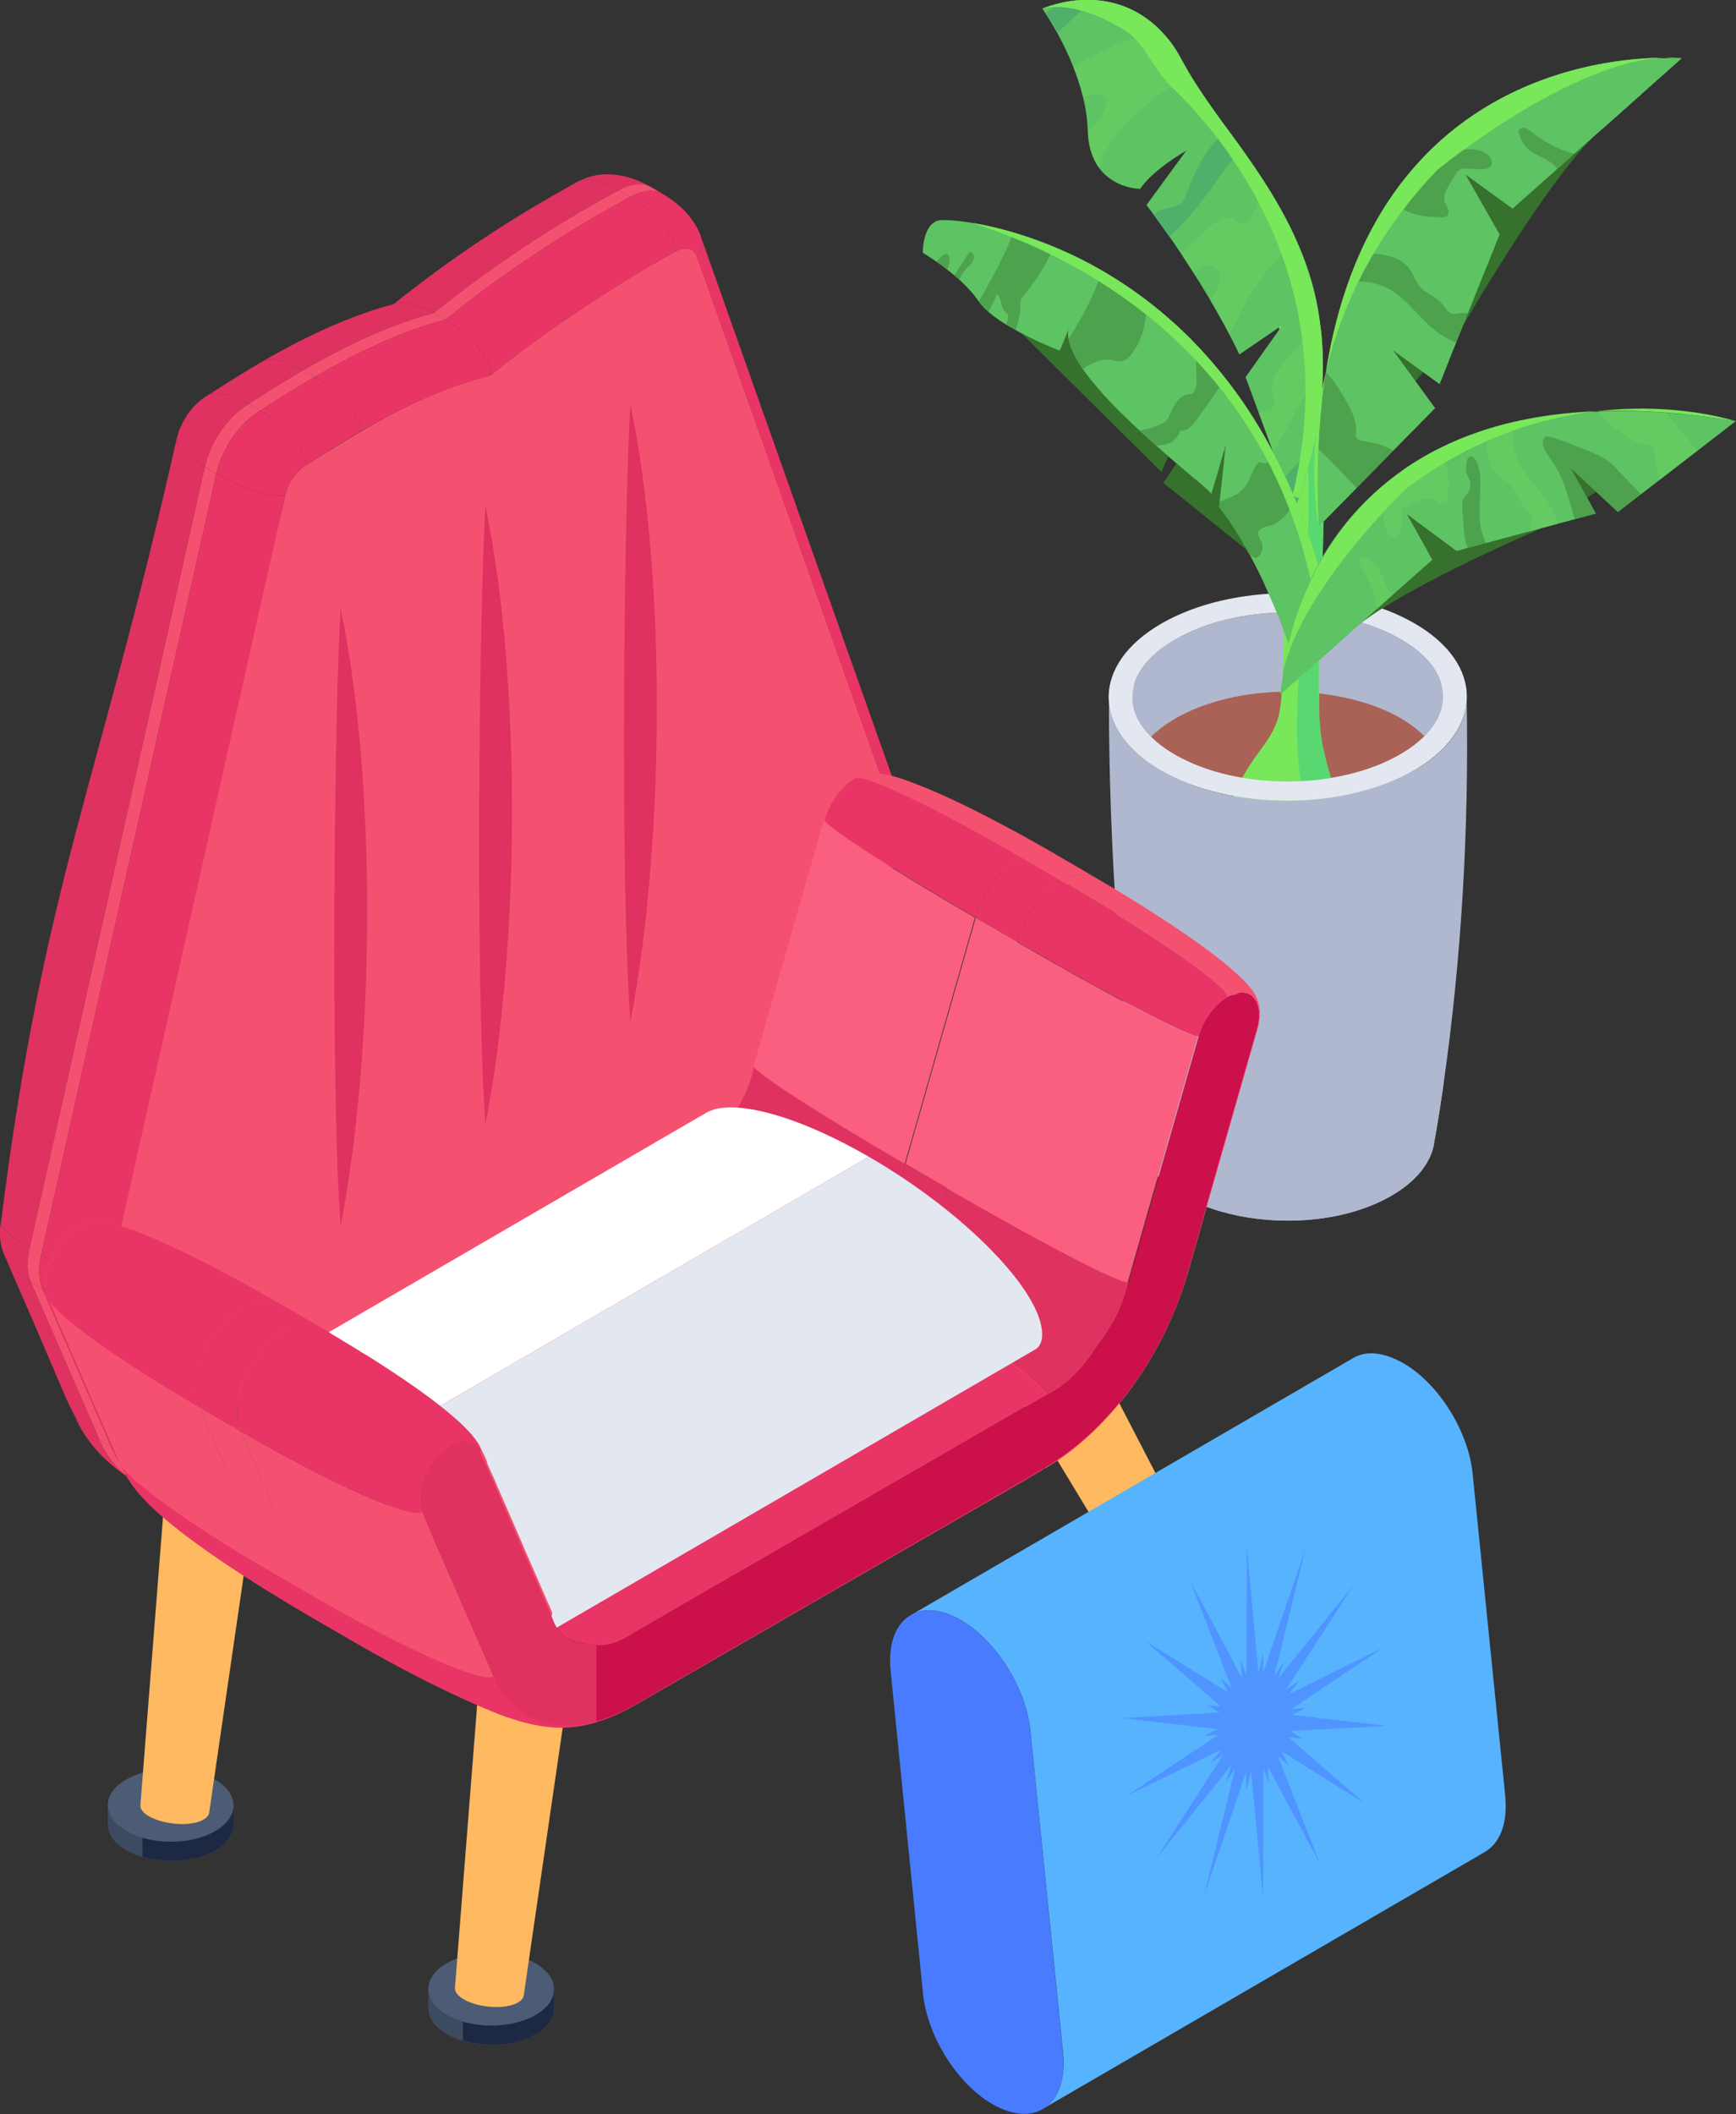 <?xml version="1.0" encoding="UTF-8"?>
<svg xmlns="http://www.w3.org/2000/svg" fill="none" viewBox="9.43 4.96 41.15 50.09">
  <rect x="9.43" y="4.96" width="41.15" height="50.09" fill="#333333" stroke="none"/>
  <path d="M22.561 52.093L22.56 52.55C22.559 52.77 22.415 52.99 22.125 53.159C21.548 53.494 20.604 53.494 20.023 53.159C19.728 52.988 19.58 52.765 19.581 52.542L19.582 52.084C19.582 52.307 19.729 52.53 20.024 52.701C20.605 53.036 21.549 53.036 22.126 52.701C22.416 52.532 22.561 52.312 22.561 52.093Z" fill="#3C4B60"></path>
  <path d="M22.126 52.7C21.662 52.97 20.963 53.016 20.404 52.851V53.31C20.963 53.474 21.661 53.428 22.125 53.158C22.415 52.99 22.559 52.77 22.56 52.55L22.561 52.092C22.561 52.312 22.416 52.532 22.126 52.7Z" fill="#1D2943"></path>
  <path d="M22.124 51.48C22.705 51.816 22.708 52.362 22.126 52.7C21.549 53.036 20.605 53.036 20.024 52.7C19.439 52.362 19.436 51.816 20.013 51.48C20.595 51.142 21.538 51.142 22.124 51.48Z" fill="#4C5C75"></path>
  <path d="M14.965 47.737L14.964 48.195C14.963 48.415 14.818 48.635 14.529 48.803C13.615 49.334 11.983 48.965 11.985 48.186L11.986 47.728C11.986 47.951 12.133 48.175 12.428 48.345C13.009 48.681 13.953 48.681 14.53 48.345C14.82 48.177 14.964 47.957 14.965 47.737Z" fill="#3C4B60"></path>
  <path d="M14.53 48.345C14.065 48.615 13.367 48.661 12.808 48.496V48.954C13.367 49.119 14.064 49.072 14.529 48.803C14.819 48.634 14.963 48.414 14.964 48.194L14.965 47.736C14.964 47.956 14.82 48.176 14.53 48.345Z" fill="#1D2943"></path>
  <path d="M14.528 47.125C15.109 47.46 15.112 48.007 14.53 48.345C13.953 48.68 13.009 48.68 12.428 48.345C11.842 48.007 11.839 47.46 12.417 47.125C12.999 46.787 13.942 46.786 14.528 47.125Z" fill="#4C5C75"></path>
  <path d="M36.272 21.473C36.269 21.805 36.424 22.128 36.715 22.415C36.866 22.567 37.056 22.709 37.277 22.839C38.766 23.696 41.159 23.678 42.616 22.836C43.995 22.032 43.964 20.879 42.635 20.108C41.17 19.254 38.751 19.265 37.293 20.108C36.636 20.487 36.272 20.971 36.272 21.473Z" fill="#B0B8CF"></path>
  <path d="M36.945 23.211C38.599 24.17 41.282 24.17 42.945 23.211C44.609 22.248 44.619 20.692 42.965 19.733C41.315 18.774 38.626 18.774 36.962 19.733C35.299 20.692 35.292 22.248 36.945 23.211ZM36.271 21.474C36.271 20.971 36.637 20.488 37.294 20.109C38.756 19.26 41.173 19.256 42.637 20.109C43.995 20.897 43.956 22.067 42.617 22.835C41.151 23.685 38.756 23.694 37.277 22.839C37.056 22.711 36.865 22.567 36.714 22.416C36.422 22.128 36.268 21.806 36.271 21.474Z" fill="#E3E7F0"></path>
  <path d="M36.714 22.416C36.866 22.568 37.056 22.71 37.277 22.84C39.108 23.894 42.036 23.562 43.194 22.403C42.435 21.644 41.07 21.348 39.97 21.348C38.956 21.348 38.004 21.572 37.293 21.983C37.062 22.116 36.869 22.261 36.714 22.416Z" fill="#AA6256"></path>
  <path d="M38.329 25.065C38.359 25.124 38.401 25.156 38.441 25.187C38.738 25.418 39.242 25.404 39.577 25.426C40.013 25.456 40.35 25.45 40.608 25.415C41.914 25.24 41.21 24.354 41.122 23.941C41.015 23.444 40.84 23.003 40.76 22.497C40.737 22.354 40.722 22.209 40.712 22.063C40.681 21.584 40.711 19.703 40.736 19.216C40.923 15.557 40.735 13.941 40.549 11.801H40.297L40.29 12.386H40.202L40.21 11.801H39.745C39.756 16.473 40.013 21.116 39.715 22.008C39.585 22.396 39.366 22.641 39.171 22.916C38.953 23.224 38.76 23.586 38.627 23.902C38.503 24.189 38.231 24.878 38.329 25.065Z" fill="#78E75A"></path>
  <g opacity="0.5">
    <path d="M38.627 23.902C39.093 23.982 41.384 25.317 40.437 23.909C39.935 23.162 40.289 20.038 40.383 18.96C40.461 18.058 40.456 16.346 40.435 15.702C40.404 14.7 40.18 13.615 40.165 13.494C40.35 13.499 40.526 13.381 40.672 13.211C41.03 17.209 40.574 19.943 40.712 22.063C40.722 22.21 40.737 22.354 40.76 22.497C40.84 23.004 41.015 23.445 41.122 23.941C41.177 24.199 41.471 24.64 41.369 24.979C41.367 24.983 41.366 24.986 41.365 24.99C41.358 25.01 41.351 25.029 41.341 25.047C41.339 25.051 41.337 25.055 41.335 25.059C41.319 25.089 41.3 25.117 41.275 25.144C41.223 25.158 41.088 25.531 39.577 25.427C39.242 25.404 38.738 25.418 38.441 25.188C38.401 25.157 38.359 25.124 38.329 25.065C38.231 24.878 38.503 24.189 38.627 23.902Z" fill="#39C988"></path>
  </g>
  <path d="M34.137 5.162C34.167 5.214 34.558 5.758 34.865 6.529C35.054 7.008 35.196 7.511 35.212 8.03C35.212 8.054 35.214 8.078 35.217 8.102C35.234 8.467 35.337 8.733 35.474 8.928C35.843 9.439 36.459 9.435 36.459 9.435C36.742 8.989 37.547 8.531 37.547 8.531L36.606 9.818C36.709 9.948 37.068 10.449 37.151 10.567C37.323 10.81 37.567 11.183 37.725 11.431C37.871 11.658 37.999 11.873 38.115 12.066C38.306 12.39 38.457 12.665 38.567 12.877C38.73 13.184 38.806 13.359 38.806 13.359L39.827 12.664L38.955 13.896L39.263 14.73C39.283 14.782 39.797 16.186 39.765 16.097C39.791 16.149 40.094 16.758 40.068 16.705L40.167 16.903C40.31 16.495 40.467 15.998 40.558 15.575C40.56 15.571 40.559 15.565 40.561 15.561C40.681 15.002 40.704 14.83 40.76 14.314C40.758 14.307 40.761 14.303 40.759 14.297C40.802 13.902 40.796 13.096 40.73 12.704C40.554 10.948 39.611 9.497 38.593 8.108C38.589 8.106 38.588 8.103 38.587 8.1C37.406 6.551 37.442 6.201 37.008 5.755C37.008 5.755 37.007 5.752 37.004 5.753C36.98 5.721 36.943 5.684 36.904 5.649C36.904 5.646 36.903 5.643 36.903 5.643C36.885 5.627 36.866 5.61 36.852 5.593C36.773 5.547 35.955 4.67 34.468 5.052C34.358 5.081 34.251 5.115 34.137 5.162Z" fill="#5EC363"></path>
  <g opacity="0.4">
    <path d="M37.43 10.976C37.535 11.133 37.633 11.284 37.725 11.429C38.01 11.102 38.419 11.232 38.328 11.65C38.293 11.804 38.213 11.939 38.115 12.066C38.305 12.389 38.456 12.665 38.567 12.877C38.69 12.691 38.778 12.482 38.878 12.282C39.124 11.794 39.456 11.352 39.815 11.001C39.925 10.892 40.045 10.785 40.17 10.69C40.171 10.689 40.17 10.689 40.169 10.688C40.033 10.363 39.786 9.875 39.415 9.292C38.962 10.59 38.921 10.249 38.625 10.138C38.446 10.072 38.26 10.205 38.115 10.329C37.879 10.533 37.638 10.742 37.43 10.976Z" fill="#72D561"></path>
  </g>
  <g opacity="0.4">
    <path d="M35.659 7.314C35.648 7.626 35.453 7.887 35.215 8.101C35.236 8.468 35.338 8.734 35.476 8.927C35.644 8.467 35.767 8.234 36.306 7.713C37.026 7.018 37.311 6.953 37.718 6.861C37.489 6.494 37.413 6.272 37.171 5.953C36.325 5.685 35.833 6.032 35.062 6.426C34.997 6.46 34.93 6.494 34.866 6.531C34.956 6.756 35.038 6.998 35.1 7.249C35.268 7.219 35.438 7.173 35.597 7.228C35.65 7.246 35.662 7.269 35.659 7.314Z" fill="#72D561"></path>
  </g>
  <g opacity="0.4">
    <path d="M39.262 14.73L39.608 15.669C39.894 15.223 40.108 14.651 40.788 13.683C40.791 13.312 40.764 12.921 40.714 12.581C40.14 13.261 39.789 13.588 39.658 13.853C39.584 14.002 39.55 14.178 39.602 14.336C39.622 14.396 39.653 14.454 39.648 14.516C39.638 14.606 39.552 14.67 39.465 14.695C39.399 14.715 39.33 14.719 39.262 14.73Z" fill="#72D561"></path>
  </g>
  <path d="M36.784 10.055C36.912 10.23 37.034 10.4 37.15 10.566C38.019 9.771 38.327 9.045 38.814 8.566C38.834 8.546 38.855 8.524 38.874 8.499C38.834 8.441 38.634 8.167 38.591 8.109C38.514 8.123 38.439 8.153 38.38 8.19C38.051 8.398 37.705 9.136 37.571 9.503C37.533 9.606 37.495 9.715 37.411 9.785C37.232 9.934 36.98 9.832 36.784 10.055Z" fill="#50B069"></path>
  <path d="M34.21 5.272C34.275 5.371 34.377 5.533 34.491 5.741C35.113 5.149 35.173 5.14 35.314 4.96C35.069 4.95 34.809 4.977 34.595 5.024L34.594 5.024C34.461 5.097 34.333 5.181 34.21 5.272Z" fill="#50B069"></path>
  <path d="M39.865 16.296C39.891 16.348 40.193 16.954 40.166 16.902C40.324 16.458 40.454 16.03 40.558 15.576C40.339 15.777 40.02 16.123 39.865 16.296Z" fill="#50B069"></path>
  <path d="M34.137 5.161C34.4 5.107 35.059 5.027 36.127 5.701C36.537 5.959 36.778 6.61 37.205 7.022C38.352 8.132 39.271 9.49 39.815 11.001C40.495 12.888 40.522 14.826 40.069 16.707L40.215 16.763C40.921 14.698 41.053 12.706 40.17 10.69C40.17 10.69 40.17 10.689 40.169 10.689C39.994 10.272 39.673 9.662 39.192 8.955C39.192 8.954 39.192 8.954 39.192 8.954C38.987 8.652 38.819 8.42 38.586 8.102C37.297 6.35 37.562 6.47 37.171 5.953C36.534 5.123 35.666 4.833 34.697 5.004C34.382 5.076 34.085 5.178 34.137 5.161Z" fill="#78E75A"></path>
  <path d="M47.57 7.874C47.312 8.057 47.025 8.374 46.82 8.617C45.624 10.043 44.138 12.635 44.103 12.688L43.818 13.02C43.772 13.073 43.121 13.83 43.167 13.777L42.981 13.993L42.505 14.546C42.452 14.505 42.139 14.261 42.192 14.303L41.785 13.985C41.804 13.931 42.473 12.045 42.454 12.1C42.474 12.045 42.795 11.201 42.775 11.255C42.795 11.201 43.42 9.557 43.4 9.611C43.452 9.576 44.22 9.06 44.168 9.095C44.22 9.06 44.81 8.663 44.758 8.698L45.172 8.42C45.224 8.409 46.006 8.23 45.954 8.242C46.147 8.198 47.656 7.854 47.57 7.874Z" fill="#36712D"></path>
  <path d="M48.675 6.331C47.509 6.37 44.943 6.713 43.027 8.839C40.992 11.092 40.547 14.397 40.687 17.44L41.587 16.524C41.638 16.472 42.984 15.1 42.901 15.185L43.445 14.63L42.437 13.247L43.553 14.058L43.768 13.522C43.79 13.468 44.698 11.207 44.676 11.261L44.862 10.797L44.976 10.514C44.946 10.46 44.115 9.003 44.167 9.093C44.368 9.239 45.346 9.949 45.283 9.904C45.386 9.813 46.834 8.528 46.75 8.602C46.805 8.553 48.433 7.107 48.331 7.198L49.297 6.339C49.297 6.339 49.212 6.331 49.058 6.328C48.931 6.344 48.803 6.344 48.675 6.331Z" fill="#5EC363"></path>
  <g opacity="0.4">
    <path d="M40.857 13.788C41.043 13.954 41.176 14.179 41.303 14.397C41.448 14.646 41.597 14.915 41.571 15.201C41.561 15.304 41.562 15.352 41.663 15.386C41.887 15.459 42.044 15.408 42.456 15.638L41.587 16.524C41.285 16.214 40.996 15.891 40.681 15.596C40.709 14.95 40.769 14.348 40.857 13.788Z" fill="#36712D"></path>
  </g>
  <g opacity="0.4">
    <path d="M41.666 10.962C41.762 10.98 42.505 10.89 42.833 11.322C42.946 11.472 42.995 11.669 43.131 11.799C43.281 11.94 43.466 11.956 43.689 12.257C43.721 12.299 43.752 12.346 43.799 12.372C43.921 12.441 44.045 12.342 44.224 12.386L43.947 13.076C42.872 12.66 42.792 11.495 41.393 11.645C41.477 11.407 41.568 11.179 41.666 10.962Z" fill="#36712D"></path>
  </g>
  <g opacity="0.4">
    <path d="M45.561 7.986C45.652 8 45.694 8.071 45.954 8.242C46.2 8.404 46.466 8.534 46.75 8.602L46.345 8.961C46.064 8.609 45.757 8.717 45.526 8.339C45.482 8.269 45.422 8.124 45.429 8.066C45.437 8.009 45.504 7.977 45.561 7.986Z" fill="#36712D"></path>
  </g>
  <g opacity="0.4">
    <path d="M44.653 8.96C44.595 8.976 44.534 8.973 44.474 8.969C43.977 8.938 44.045 8.898 43.785 9.335C43.566 9.704 43.701 9.767 43.753 9.911C43.773 9.969 43.772 10.044 43.723 10.081C43.689 10.106 43.645 10.107 43.603 10.107C42.669 10.104 42.675 9.837 42.387 9.656C42.59 9.358 42.804 9.086 43.026 8.839C43.315 8.726 43.93 8.501 44.241 8.494C44.754 8.481 44.954 8.878 44.653 8.96Z" fill="#36712D"></path>
  </g>
  <path d="M42.61 12.963C42.966 13.203 43.378 13.341 43.768 13.521L43.553 14.057L42.437 13.247L43.445 14.63L42.901 15.184C42.815 15.073 42.733 14.96 42.644 14.852C42.192 14.302 42.097 14.305 41.911 13.583C41.772 13.05 41.703 12.809 41.683 12.575C41.677 12.514 41.685 12.476 41.743 12.451C41.98 12.351 42.183 12.676 42.61 12.963Z" fill="#5EC363"></path>
  <path d="M44.35 10.63C44.506 10.662 44.665 10.695 44.808 10.766C44.827 10.775 44.845 10.786 44.862 10.796L44.676 11.261C44.315 11.044 44.101 11.012 43.739 10.98C43.243 10.937 42.8 10.936 42.528 10.729C42.401 10.633 42.409 10.499 42.618 10.497C42.921 10.494 42.928 10.552 43.058 10.621C43.176 10.683 43.326 10.684 43.44 10.616C43.481 10.591 43.516 10.559 43.559 10.538C43.682 10.478 43.785 10.516 44.35 10.63Z" fill="#5EC363"></path>
  <path d="M48.317 7.197L48.331 7.197L47.422 8.005C46.742 7.692 46.389 7.739 46.278 7.655C46.233 7.62 46.211 7.552 46.244 7.508C46.27 7.474 46.316 7.467 46.357 7.463C46.927 7.411 47.121 7.624 47.274 7.516C47.363 7.451 47.327 7.378 47.587 7.302C47.824 7.232 48.071 7.197 48.317 7.197Z" fill="#5EC363"></path>
  <path d="M49.297 6.339C47.033 6.085 43.507 8.98 43.503 8.984C39.745 12.891 40.687 17.441 40.687 17.441C40.135 5.512 49.297 6.339 49.297 6.339Z" fill="#78E75A"></path>
  <path d="M36.962 16.145L37.563 14.778L37.936 15.033L37.004 16.4L38.995 17.999L39.435 17.666L39.151 16.69L37.519 14.025L35.173 12.074C35.173 12.074 33.007 11.465 33.641 12.855" fill="#36712D"></path>
  <path d="M31.303 10.947C31.356 10.986 32.219 11.49 32.634 12.107C32.963 12.585 34.013 13.055 34.551 13.271C34.573 13.217 34.778 12.719 34.756 12.773C34.666 13.24 35.254 13.938 35.573 14.292C36.631 15.462 38.159 16.583 38.14 16.669C38.139 16.672 38.139 16.674 38.139 16.675C38.154 16.648 38.472 15.537 38.488 15.485C38.482 15.538 38.33 16.941 38.339 16.852L38.326 16.973C38.56 17.272 38.761 17.587 38.949 17.916C39.71 19.252 40.127 20.686 40.147 20.739C40.17 20.686 40.921 18.963 40.874 19.071C40.347 16.921 39.408 14.866 37.9 13.248C37.224 12.52 36.438 11.883 35.553 11.372C35.475 11.327 35.398 11.284 35.32 11.242C34.344 10.715 33.346 10.384 32.472 10.241C32.033 10.168 31.745 10.165 31.675 10.183C31.297 10.278 31.303 10.947 31.303 10.947Z" fill="#5EC363"></path>
  <g opacity="0.4">
    <path d="M32.634 12.106C32.691 12.188 32.769 12.271 32.862 12.351C32.936 12.212 33.004 12.069 33.065 11.925C33.17 12.003 33.153 12.254 33.25 12.347C33.282 12.378 33.33 12.396 33.328 12.465C33.327 12.508 33.306 12.562 33.28 12.65C33.352 12.694 33.426 12.738 33.5 12.779C33.663 12.351 33.603 12.174 33.621 12.094C33.659 11.927 34.036 11.67 34.409 10.806C34.07 10.666 33.749 10.555 33.454 10.468C33.204 11.104 32.951 11.526 32.634 12.106Z" fill="#36712D"></path>
  </g>
  <g opacity="0.4">
    <path d="M34.585 13.188C34.565 13.211 34.544 13.236 34.524 13.261C34.542 13.267 34.551 13.271 34.551 13.271L34.585 13.188Z" fill="#36712D"></path>
  </g>
  <g opacity="0.4">
    <path d="M34.755 12.978C34.787 13.19 34.911 13.435 35.094 13.698C35.297 13.573 35.512 13.452 35.743 13.484C35.943 13.51 36.049 13.594 36.239 13.365C36.533 13.012 36.597 12.54 36.623 12.085C36.264 11.811 35.905 11.575 35.553 11.372C35.401 11.895 34.963 12.715 34.755 12.978Z" fill="#36712D"></path>
  </g>
  <g opacity="0.4">
    <path d="M36.45 15.167C36.584 15.292 36.718 15.412 36.849 15.527C36.929 15.506 37.014 15.503 37.093 15.479C37.243 15.432 37.367 15.309 37.413 15.159C37.582 15.186 37.703 15.034 37.793 14.907C38.33 14.154 38.385 14.13 38.395 13.822C38.233 13.619 38.068 13.428 37.9 13.248C37.664 13.464 37.874 13.947 37.752 14.216C37.718 14.29 37.689 14.29 37.618 14.297C37.347 14.323 37.231 14.63 37.148 14.808C37.094 14.923 37.063 14.951 36.964 15C36.864 15.048 36.761 15.087 36.654 15.116C36.587 15.134 36.518 15.149 36.45 15.167Z" fill="#36712D"></path>
  </g>
  <g opacity="0.4">
    <path d="M38.339 16.852L38.326 16.973C38.532 17.236 38.721 17.526 38.895 17.823C38.96 17.845 38.944 17.915 38.952 17.967C38.967 18.06 39.061 18.119 39.144 18.163C39.161 18.172 39.178 18.181 39.196 18.18C39.278 18.178 39.41 17.982 39.336 17.805C39.304 17.728 39.238 17.654 39.256 17.573C39.282 17.464 39.424 17.446 39.532 17.417C39.811 17.342 39.988 17.073 40.149 16.832C39.976 16.411 39.79 16.016 39.593 15.646C39.581 15.791 39.513 15.955 39.387 15.936C39.312 15.925 39.282 15.878 39.223 15.96C39.083 16.163 39.036 16.43 38.852 16.594C38.709 16.722 38.509 16.762 38.339 16.852Z" fill="#36712D"></path>
  </g>
  <path d="M34.761 10.962C34.608 11.348 34.444 11.729 34.27 12.105C34.256 12.136 34.241 12.169 34.243 12.204C34.245 12.238 34.27 12.274 34.304 12.274C34.407 12.277 34.447 11.965 34.977 11.536C35.073 11.457 35.294 11.357 35.32 11.242C35.13 11.14 34.944 11.046 34.761 10.962Z" fill="#5EC363"></path>
  <g opacity="0.4">
    <path d="M32.051 11.483C32.093 11.518 32.136 11.555 32.177 11.592C32.268 11.332 32.4 11.287 32.479 11.169C32.567 11.037 32.493 10.923 32.408 10.93C32.396 10.949 32.064 11.464 32.051 11.483Z" fill="#36712D"></path>
  </g>
  <g opacity="0.4">
    <path d="M31.625 11.159C31.703 11.213 31.79 11.276 31.881 11.346C32.004 11.099 31.916 10.863 31.748 11.034C31.708 11.075 31.666 11.117 31.625 11.159Z" fill="#36712D"></path>
  </g>
  <path d="M35.573 14.292C35.72 14.454 35.878 14.618 36.042 14.779C36.176 14.55 36.085 14.493 36.324 14.364C37.065 13.97 37.369 13.598 37.668 13.007C37.507 12.843 37.344 12.689 37.179 12.544C37.156 12.732 37.169 12.775 37.021 13.145C36.95 13.325 36.911 13.402 36.713 13.557C36.358 13.833 35.935 14.03 35.573 14.292Z" fill="#5EC363"></path>
  <path d="M37.131 15.774C37.377 15.987 37.6 16.174 37.773 16.322C37.803 16.279 37.842 16.213 37.845 16.16C37.852 16.043 37.714 15.939 37.755 15.828C37.785 15.748 37.888 15.728 37.973 15.724C38.345 15.71 38.143 15.754 38.377 15.867C38.434 15.671 38.48 15.509 38.488 15.484L38.443 15.898C38.547 15.947 38.582 15.985 38.649 15.994C38.764 16.01 38.873 15.88 38.836 15.769C38.822 15.728 38.793 15.694 38.771 15.656C38.707 15.548 38.702 15.408 38.757 15.296C38.857 15.342 38.979 15.324 39.075 15.27C39.155 15.226 39.22 15.16 39.277 15.088C39.109 14.807 38.934 14.543 38.754 14.293C38.642 14.391 38.444 14.619 38.47 14.796C38.48 14.868 38.52 14.948 38.478 15.007C38.404 15.11 38.231 14.994 38.116 15.158C38.099 15.181 38.087 15.208 38.069 15.23C38.01 15.304 37.904 15.313 37.811 15.331C37.539 15.383 37.313 15.559 37.131 15.774Z" fill="#5EC363"></path>
  <path d="M39.958 18.834C40.08 18.774 40.198 18.706 40.311 18.63C40.527 18.485 40.543 18.422 40.638 18.209C40.556 17.935 40.467 17.67 40.374 17.414C40.257 17.444 40.114 17.521 40.093 17.645C40.068 17.798 40.234 17.939 40.196 18.089C40.171 18.184 40.075 18.239 40.004 18.308C39.8 18.503 39.886 18.619 39.427 18.854C39.552 19.128 39.663 19.391 39.757 19.63C39.786 19.577 39.801 19.517 39.794 19.457C39.769 19.241 39.479 19.07 39.958 18.834Z" fill="#5EC363"></path>
  <path d="M32.472 10.241C33.128 10.479 39.544 12.268 40.66 19.563L40.874 19.072C39.185 12.187 34.394 10.557 32.472 10.241Z" fill="#78E75A"></path>
  <path d="M35.715 21.602C35.722 25.082 35.964 28.694 36.486 32.066H36.489C36.778 33.785 40.359 34.474 42.41 33.293C43.003 32.949 43.341 32.515 43.422 32.066C43.422 32.007 43.486 31.784 43.654 30.596C44.073 27.667 44.251 24.579 44.197 21.581C44.012 23.714 39.535 24.718 36.947 23.211C36.176 22.762 35.769 22.19 35.715 21.602Z" fill="#B0B8CF"></path>
  <path d="M36.284 30.65C36.347 31.126 36.414 31.599 36.486 32.066H36.489C36.777 33.785 40.359 34.474 42.41 33.292C43.003 32.949 43.341 32.515 43.422 32.066C43.422 32.006 43.485 31.784 43.654 30.596C42.192 32.306 37.925 32.419 36.284 30.65Z" fill="#B0B8CF"></path>
  <path d="M36.319 21.177C36.29 21.275 36.272 21.374 36.272 21.474C36.268 21.806 36.423 22.128 36.714 22.416C36.865 22.567 37.056 22.712 37.278 22.839C38.757 23.694 41.152 23.686 42.617 22.836C43.25 22.473 43.793 21.886 43.596 21.177H44.167C44.313 21.9 43.907 22.655 42.946 23.211C41.282 24.171 38.599 24.171 36.946 23.211C35.99 22.655 35.593 21.9 35.746 21.177H36.319Z" fill="#E3E7F0"></path>
  <path d="M41.333 20.04C42.2 19.081 45.923 17.501 45.983 17.471L46.309 17.252C46.362 17.217 47.104 16.719 47.051 16.754C47.104 16.719 47.859 16.212 47.806 16.247C47.775 16.195 47.591 15.892 47.623 15.944L47.384 15.548C47.332 15.56 45.584 15.953 45.636 15.941C45.495 15.976 43.181 16.552 43.322 16.517C43.277 16.569 42.304 17.7 42.366 17.628L42.075 17.966C42.055 18.021 41.813 18.697 41.833 18.642C41.806 18.718 41.301 20.129 41.333 20.04Z" fill="#36712D"></path>
  <path d="M39.843 20.858C40.481 16.71 43.935 13.833 50.573 14.94L49.663 15.642C49.611 15.682 48.245 16.735 48.331 16.668L47.781 17.093L46.658 16.049L47.26 17.128C47.198 17.144 45.648 17.56 45.701 17.546C45.648 17.56 43.904 18.029 43.957 18.015C43.904 17.976 42.704 17.087 42.78 17.144C42.825 17.224 43.42 18.291 43.382 18.223C43.299 18.296 42.009 19.44 42.068 19.388C42.015 19.435 40.567 20.719 40.651 20.644L39.784 21.412C39.784 21.412 39.786 21.335 39.8 21.198C39.828 21.087 39.842 20.973 39.843 20.858Z" fill="#5EC363"></path>
  <g opacity="0.4">
    <path d="M47.308 14.701C47.436 14.885 47.621 15.027 47.802 15.163C48.008 15.318 48.231 15.48 48.489 15.486C48.582 15.489 48.624 15.495 48.643 15.588C48.684 15.796 48.622 15.929 48.782 16.32L49.663 15.642C49.42 15.34 49.163 15.049 48.935 14.738C48.357 14.693 47.815 14.682 47.308 14.701Z" fill="#72D561"></path>
  </g>
  <g opacity="0.4">
    <path d="M44.708 15.119C44.693 15.265 44.661 15.507 44.687 15.719C44.759 16.278 45.121 16.276 45.296 16.512C45.405 16.66 45.4 16.826 45.644 17.056C45.678 17.09 45.716 17.122 45.734 17.166C45.782 17.282 45.681 17.382 45.702 17.546L46.345 17.374C46.088 16.37 45.062 16.18 45.345 14.949C45.124 14.999 44.911 15.056 44.708 15.119Z" fill="#72D561"></path>
  </g>
  <g opacity="0.4">
    <path d="M41.647 18.266C41.651 18.394 41.997 18.774 42.068 19.388L42.43 19.067C42.357 18.992 42.297 18.904 42.259 18.805C42.203 18.664 42.162 18.305 41.778 18.167C41.763 18.162 41.748 18.157 41.733 18.157C41.681 18.158 41.645 18.214 41.647 18.266Z" fill="#72D561"></path>
  </g>
  <g opacity="0.4">
    <path d="M42.61 17.563C42.636 17.499 42.633 17.453 42.651 17.168C42.659 17.04 42.679 16.989 42.848 16.914C43.061 16.82 43.254 16.708 43.411 16.777C43.461 16.799 43.502 16.839 43.552 16.864C43.601 16.888 43.667 16.895 43.706 16.855C43.731 16.828 43.737 16.788 43.742 16.751C43.838 15.925 43.619 15.937 43.47 15.622C43.184 15.77 42.919 15.931 42.676 16.104C42.544 16.348 42.279 16.871 42.24 17.147C42.173 17.601 42.505 17.821 42.61 17.563Z" fill="#72D561"></path>
  </g>
  <g opacity="0.4">
    <path d="M46.388 16.172C46.563 16.515 46.642 16.896 46.761 17.262L47.26 17.128L46.659 16.049L47.781 17.093L48.332 16.668C47.407 15.757 47.77 15.912 46.631 15.467C46.471 15.404 46.31 15.341 46.142 15.306C46.088 15.295 46.053 15.298 46.025 15.347C45.911 15.547 46.178 15.762 46.388 16.172Z" fill="#36712D"></path>
  </g>
  <g opacity="0.4">
    <path d="M44.128 17.471C44.141 17.627 44.155 17.8 44.221 17.944L44.654 17.828C44.449 17.373 44.499 17.149 44.517 16.549C44.525 16.313 44.529 16.064 44.41 15.861C44.338 15.738 44.218 15.731 44.194 15.917C44.159 16.186 44.209 16.198 44.258 16.321C44.3 16.433 44.285 16.566 44.212 16.66C44.185 16.694 44.153 16.722 44.13 16.757C44.063 16.861 44.086 16.957 44.128 17.471Z" fill="#36712D"></path>
  </g>
  <path d="M40.651 20.644L41.466 19.922C41.26 19.284 41.339 18.976 41.276 18.868C41.251 18.825 41.192 18.797 41.149 18.822C41.117 18.841 41.105 18.881 41.097 18.918C41.057 19.107 41.05 19.304 41.077 19.496C41.128 19.864 40.969 19.654 40.823 19.994C40.736 20.198 40.664 20.575 40.651 20.644Z" fill="#5EC363"></path>
  <path d="M39.784 21.412C39.8 19.372 42.75 16.545 42.754 16.542C46.628 13.617 50.574 14.94 50.574 14.94C40.025 13.177 39.784 21.412 39.784 21.412Z" fill="#78E75A"></path>
  <path d="M22.863 45.245L21.844 52.243C21.829 52.333 21.737 52.414 21.571 52.464C21.241 52.563 20.737 52.508 20.435 52.338C20.281 52.252 20.208 52.151 20.214 52.059L20.768 45.007C20.758 45.159 20.85 45.321 21.044 45.456C21.643 45.871 22.779 45.764 22.863 45.245Z" fill="#FFB961"></path>
  <path d="M22.616 44.783C22.996 45.066 22.937 45.438 22.499 45.617C22.07 45.792 21.427 45.721 21.044 45.455C20.657 45.186 20.674 44.809 21.105 44.616C21.544 44.419 22.23 44.497 22.616 44.783Z" fill="#FFB961"></path>
  <path d="M34.917 36.188L38.169 42.468C38.209 42.549 38.181 42.668 38.075 42.806C37.865 43.079 37.423 43.328 37.078 43.366C36.903 43.385 36.785 43.347 36.736 43.268L33.076 37.215C33.156 37.344 33.325 37.422 33.562 37.419C34.291 37.407 35.151 36.658 34.917 36.188Z" fill="#FFB961"></path>
  <path d="M34.447 35.957C34.921 35.965 35.09 36.302 34.839 36.702C34.592 37.095 34.027 37.412 33.562 37.419C33.09 37.426 32.885 37.109 33.122 36.702C33.365 36.285 33.967 35.949 34.447 35.957Z" fill="#FFB961"></path>
  <path d="M15.407 40.912L14.388 47.91C14.373 48 14.281 48.081 14.115 48.131C13.616 48.282 12.736 48.053 12.758 47.726L13.312 40.674C13.302 40.826 13.394 40.988 13.588 41.123C14.187 41.538 15.322 41.431 15.407 40.912Z" fill="#FFB961"></path>
  <path d="M15.159 40.45C15.54 40.733 15.481 41.105 15.043 41.284C14.614 41.459 13.97 41.388 13.588 41.122C13.201 40.853 13.218 40.475 13.649 40.283C14.088 40.086 14.774 40.164 15.159 40.45Z" fill="#FFB961"></path>
  <path d="M27.462 31.855L30.713 38.135C30.753 38.216 30.725 38.335 30.619 38.473C30.302 38.886 29.453 39.214 29.28 38.935L25.62 32.882C25.701 33.011 25.87 33.089 26.107 33.085C26.835 33.074 27.695 32.325 27.462 31.855Z" fill="#FFB961"></path>
  <path d="M26.992 31.624C27.465 31.632 27.634 31.969 27.383 32.369C27.137 32.762 26.572 33.079 26.107 33.086C25.635 33.093 25.429 32.776 25.666 32.368C25.909 31.952 26.511 31.616 26.992 31.624Z" fill="#FFB961"></path>
  <path d="M29.2 30.355C29.19 30.391 29.151 30.416 29.081 30.424C28.589 32.147 27.404 33.759 26.059 34.535C26.06 34.644 26.016 34.72 25.939 34.765C27.516 33.851 28.652 32.145 29.2 30.355Z" fill="#E93565"></path>
  <path d="M30.798 24.762C30.265 26.626 29.733 28.49 29.2 30.354C29.189 30.391 29.151 30.415 29.081 30.423L30.678 24.831C30.748 24.823 30.787 24.799 30.798 24.762Z" fill="#E93565"></path>
  <path d="M30.779 23.935C30.817 24.047 30.916 24.347 30.798 24.762C30.788 24.799 30.749 24.823 30.679 24.832C30.724 24.675 30.726 24.527 30.687 24.415C30.818 24.288 30.843 24.117 30.779 23.935Z" fill="#E93565"></path>
  <path d="M25.938 34.765C25.865 34.808 22.147 36.954 22.199 36.924C22.146 36.955 20.268 38.039 20.33 38.003C20.276 38.034 18.398 39.118 18.461 39.082C17.271 39.769 16.828 40.025 16.591 40.162C16.669 40.117 16.713 40.04 16.712 39.931L26.059 34.535C26.059 34.644 26.016 34.72 25.938 34.765Z" fill="#E93565"></path>
  <path d="M12.633 40.068C11.98 39.668 11.491 39.186 11.161 38.44C11.257 38.661 11.475 38.891 11.788 39.072C11.986 39.527 12.275 39.861 12.633 40.068Z" fill="#DF3260"></path>
  <path d="M12.905 40.226C12.757 40.113 12.165 39.94 11.788 39.072L12.06 39.23C12.258 39.685 12.548 40.019 12.905 40.226Z" fill="#F45170"></path>
  <path d="M16.592 40.161C16.097 40.431 15.768 40.578 15.158 40.681C14.477 40.797 13.661 40.66 12.905 40.226C12.548 40.019 12.258 39.685 12.06 39.23C12.662 39.58 13.386 39.619 13.678 39.317C14.178 40.467 15.368 40.707 16.713 39.931C16.713 40.04 16.669 40.117 16.592 40.161Z" fill="#E93565"></path>
  <path d="M10.268 36.387C10.238 36.318 9.506 34.635 9.537 34.707C9.633 34.929 9.851 35.158 10.164 35.34L11.788 39.072C11.167 38.711 11.216 38.566 10.268 36.387Z" fill="#DF3260"></path>
  <path d="M12.061 39.23L11.788 39.072L10.164 35.34L10.436 35.498L12.061 39.23Z" fill="#F45170"></path>
  <path d="M9.535 34.704C9.489 34.59 9.367 34.29 9.461 33.874C9.429 34.014 9.679 34.271 10.132 34.534C10.06 34.846 10.073 35.13 10.164 35.34C9.85 35.157 9.631 34.926 9.535 34.704Z" fill="#DF3260"></path>
  <path d="M10.436 35.498L10.164 35.34C10.073 35.13 10.061 34.846 10.132 34.534L10.404 34.692C10.333 35.005 10.346 35.288 10.436 35.498Z" fill="#F45170"></path>
  <path d="M13.678 39.316C13.386 39.618 12.662 39.58 12.06 39.23L10.436 35.498C11.037 35.848 11.762 35.886 12.053 35.584L13.678 39.316Z" fill="#E93565"></path>
  <path d="M26.041 10.56C35.529 37.348 27.236 13.933 30.779 23.935C30.843 24.117 30.818 24.289 30.686 24.415L25.949 11.04C26.08 10.914 26.106 10.742 26.041 10.56Z" fill="#E93565"></path>
  <path d="M23.114 9.269C23.684 8.96 24.314 9.078 24.867 9.396C24.666 9.279 24.389 9.3 24.09 9.472C23.67 9.228 23.301 9.161 23.114 9.269Z" fill="#DF3260"></path>
  <path d="M12.053 35.584C11.761 35.886 11.037 35.848 10.436 35.498C10.345 35.288 10.332 35.005 10.403 34.692C11.005 35.042 11.737 35.27 12.038 35.201C12.004 35.348 12.01 35.484 12.053 35.584Z" fill="#E93565"></path>
  <path d="M24.867 9.396L25.139 9.554C24.938 9.437 24.661 9.458 24.363 9.63L24.09 9.472C24.388 9.3 24.666 9.279 24.867 9.396Z" fill="#F45170"></path>
  <path d="M25.139 9.554C25.446 9.742 25.715 9.959 25.917 10.295C26.071 10.552 26.163 10.833 25.949 11.04C25.878 10.837 25.678 10.787 25.434 10.928C25.444 10.561 24.964 9.979 24.363 9.63C24.661 9.458 24.938 9.437 25.139 9.554Z" fill="#E93565"></path>
  <path d="M18.709 12.206C20.206 11.009 21.532 10.145 23.118 9.266C23.306 9.162 23.673 9.229 24.09 9.472C22.586 10.281 21.124 11.243 19.717 12.377C19.272 12.118 18.885 12.064 18.709 12.206Z" fill="#DF3260"></path>
  <path d="M19.989 12.535L19.717 12.377C21.055 11.298 22.509 10.323 24.09 9.472L24.363 9.63C22.858 10.44 21.396 11.401 19.989 12.535Z" fill="#F45170"></path>
  <path d="M21.059 13.852C21.07 13.474 20.591 12.884 19.99 12.535C21.328 11.456 22.782 10.481 24.363 9.63C24.964 9.979 25.444 10.561 25.434 10.928C25.198 11.062 24.951 11.192 24.713 11.33C23.527 12.052 22.311 12.843 21.059 13.852Z" fill="#E93565"></path>
  <path d="M15.651 13.523C16.182 13.22 17.424 12.51 18.834 12.145C19.038 12.092 19.359 12.168 19.717 12.377C18.755 12.626 17.714 13.099 16.618 13.732C16.197 13.488 15.832 13.419 15.651 13.523Z" fill="#DF3260"></path>
  <path d="M16.89 13.89L16.618 13.732C17.714 13.099 18.755 12.626 19.717 12.377L19.99 12.535C19.027 12.784 17.986 13.258 16.89 13.89Z" fill="#F45170"></path>
  <path d="M17.981 15.178C17.98 14.816 17.492 14.24 16.89 13.89C17.986 13.258 19.027 12.784 19.99 12.535C20.591 12.885 21.07 13.475 21.059 13.852C20.024 14.12 19.034 14.57 17.981 15.178Z" fill="#E93565"></path>
  <path d="M14.352 14.329C14.774 14.059 15.221 13.772 15.652 13.524C15.832 13.419 16.197 13.488 16.618 13.733C16.195 13.976 15.765 14.244 15.328 14.531C14.899 14.282 14.529 14.216 14.352 14.329Z" fill="#DF3260"></path>
  <path d="M9.459 33.885C10.455 25.908 11.797 23.461 13.615 15.366C13.583 15.508 13.833 15.765 14.285 16.028L10.132 34.535C9.69 34.278 9.442 34.027 9.459 33.885Z" fill="#DF3260"></path>
  <path d="M15.6 14.689L15.328 14.531C15.765 14.244 16.196 13.976 16.618 13.732L16.89 13.891C16.468 14.134 16.037 14.402 15.6 14.689Z" fill="#F45170"></path>
  <path d="M10.404 34.693L10.132 34.534L14.285 16.027L14.557 16.186L10.404 34.693Z" fill="#F45170"></path>
  <path d="M13.615 15.366C13.733 14.888 14.019 14.521 14.362 14.322C14.543 14.218 14.907 14.287 15.328 14.531C14.846 14.809 14.422 15.418 14.285 16.028C13.833 15.765 13.583 15.508 13.615 15.366Z" fill="#DF3260"></path>
  <path d="M14.557 16.186L14.285 16.027C14.422 15.418 14.846 14.809 15.328 14.531L15.6 14.69C15.118 14.967 14.694 15.576 14.557 16.186Z" fill="#F45170"></path>
  <path d="M21.059 13.853C22.311 12.843 23.527 12.053 24.713 11.331C24.951 11.193 25.198 11.063 25.434 10.928C25.678 10.788 25.878 10.838 25.949 11.04C27.528 15.499 29.107 19.957 30.686 24.415C30.726 24.527 30.723 24.675 30.679 24.832C30.146 26.695 29.613 28.56 29.081 30.424C28.589 32.147 27.404 33.759 26.059 34.535C22.944 36.334 19.828 38.132 16.713 39.931C15.368 40.707 14.178 40.467 13.678 39.317C13.136 38.072 12.595 36.828 12.054 35.584C12.011 35.484 12.005 35.348 12.038 35.202C12.332 29.283 14.808 22.861 16.192 16.692C16.257 16.402 16.461 16.109 16.691 15.977C17.932 15.205 19.285 14.312 21.059 13.853Z" fill="#F45170"></path>
  <path d="M16.691 15.977C16.69 15.615 16.201 15.039 15.6 14.689C16.037 14.402 16.468 14.134 16.89 13.891C17.491 14.24 17.98 14.816 17.981 15.178C17.573 15.413 17.143 15.696 16.691 15.977Z" fill="#E93565"></path>
  <path d="M16.192 16.692C15.891 16.762 15.159 16.535 14.557 16.186C14.694 15.576 15.118 14.967 15.6 14.69C16.201 15.039 16.69 15.616 16.691 15.977C16.461 16.109 16.257 16.401 16.192 16.692Z" fill="#E93565"></path>
  <path d="M12.038 35.201C11.737 35.27 11.005 35.042 10.404 34.692L14.557 16.186C15.159 16.535 15.891 16.762 16.192 16.692L12.038 35.201Z" fill="#E93565"></path>
  <path d="M25.393 32.834C25.919 32.563 26.188 32.245 26.549 31.753C26.921 31.249 27.164 30.849 27.312 30.216C27.285 30.333 28.829 31.335 30.893 32.535C30.764 32.986 30.543 33.424 30.264 33.803C29.986 34.182 29.654 34.497 29.302 34.7C27.274 33.522 25.605 32.729 25.393 32.834Z" fill="#DF3260"></path>
  <path d="M30.526 23.332C31.679 23.649 33.396 24.596 34.424 25.186C34.733 25.366 34.848 25.848 34.677 26.446C32.505 25.184 30.579 24.18 30.376 24.205C30.526 23.68 30.338 23.291 29.957 23.338C29.91 23.388 29.774 23.383 29.683 23.436C29.683 23.364 29.91 23.344 29.973 23.31C30.01 23.291 30.387 23.294 30.526 23.332Z" fill="#F45170"></path>
  <path d="M30.285 35.272L29.302 34.7C29.654 34.497 29.986 34.182 30.264 33.803C30.544 33.424 30.764 32.987 30.893 32.535L31.876 33.106C31.747 33.558 31.526 33.995 31.247 34.375C30.969 34.754 30.637 35.068 30.285 35.272Z" fill="#DF3260"></path>
  <path d="M29.703 23.401C29.783 23.358 29.833 23.352 29.933 23.325C29.962 23.316 29.971 23.312 29.973 23.311C30.57 22.999 33.847 24.851 34.424 25.186C34.176 25.042 33.864 25.122 33.614 25.266C31.576 24.082 29.901 23.287 29.703 23.401Z" fill="#F45170"></path>
  <path d="M27.294 30.216C27.47 29.602 28.788 24.987 28.96 24.383C28.928 24.497 30.473 25.501 32.541 26.702L30.876 32.535C28.808 31.333 27.262 30.33 27.294 30.216Z" fill="#FA5F7F"></path>
  <path d="M28.978 24.383C29.121 23.916 29.409 23.572 29.703 23.401C29.901 23.287 31.576 24.082 33.615 25.266C33.162 25.528 32.735 26.087 32.559 26.702C30.491 25.501 28.945 24.497 28.978 24.383Z" fill="#E93565"></path>
  <path d="M34.424 25.186L35.407 25.758C35.159 25.614 34.847 25.693 34.598 25.837L33.615 25.266C33.864 25.122 34.176 25.042 34.424 25.186Z" fill="#F45170"></path>
  <path d="M31.876 33.106L30.893 32.535L32.559 26.702L33.542 27.273L31.876 33.106Z" fill="#FA5F7F"></path>
  <path d="M37.575 35.17C37.574 35.176 37.568 35.179 37.558 35.18C37.056 36.94 35.793 38.811 34.223 39.717C34.223 39.733 34.217 39.744 34.204 39.752C35.583 38.955 36.954 37.267 37.575 35.17Z" fill="#F45170"></path>
  <path d="M33.542 27.274L32.559 26.703C32.735 26.087 33.162 25.528 33.615 25.267L34.598 25.838C34.145 26.099 33.718 26.659 33.542 27.274Z" fill="#E93565"></path>
  <path d="M39.241 29.337C38.686 31.281 38.13 33.226 37.575 35.17C37.573 35.176 37.568 35.179 37.558 35.181L39.224 29.347C39.234 29.346 39.239 29.343 39.241 29.337Z" fill="#F45170"></path>
  <path d="M34.218 38.012C34.218 37.761 32.456 36.534 30.285 35.272C30.637 35.068 30.969 34.754 31.247 34.375C31.526 33.995 31.747 33.558 31.876 33.106C34.048 34.368 35.974 35.372 36.177 35.347C36.019 36.032 35.746 36.442 35.403 36.908C35.061 37.374 34.757 37.749 34.218 38.012Z" fill="#DF3260"></path>
  <path d="M35.407 25.758C36.258 26.258 38.547 27.638 39.126 28.438C39.316 28.701 39.328 29.027 39.241 29.336C39.24 29.342 39.234 29.346 39.224 29.347C39.375 28.822 39.187 28.433 38.806 28.48C38.758 28.53 38.622 28.525 38.532 28.578C38.531 28.326 36.769 27.099 34.598 25.837C34.847 25.693 35.159 25.614 35.407 25.758Z" fill="#F45170"></path>
  <path d="M37.843 29.515C37.639 29.539 35.714 28.536 33.542 27.274C33.718 26.659 34.145 26.099 34.597 25.838C36.769 27.1 38.531 28.327 38.531 28.578C38.236 28.749 37.957 29.114 37.843 29.515Z" fill="#E93565"></path>
  <path d="M37.824 29.514L36.161 35.345C35.957 35.372 34.032 34.368 31.858 33.107L33.526 27.273C35.695 28.534 37.62 29.537 37.824 29.514Z" fill="#FA5F7F"></path>
  <path d="M15.64 38.464C15.756 38.397 23.604 33.866 23.44 33.961C24.122 33.567 24.708 33.229 25.39 32.835C25.587 32.721 27.263 33.516 29.301 34.7L19.552 40.329C17.514 39.144 15.838 38.35 15.64 38.464Z" fill="#E93565"></path>
  <path d="M20.535 40.9L19.552 40.329L29.302 34.7L30.285 35.272L20.535 40.9Z" fill="#E93565"></path>
  <path d="M16.263 39.344C15.193 38.83 14.772 38.734 14.755 38.73C15.01 38.779 15.291 38.695 15.638 38.466C15.824 38.343 17.505 39.139 19.552 40.329C19.2 40.532 18.867 40.602 18.588 40.544C18.25 40.477 17.967 40.163 16.263 39.344Z" fill="#F45170"></path>
  <path d="M19.312 41.019L18.329 40.448C18.707 40.667 19.175 40.547 19.552 40.329L20.535 40.9C20.158 41.118 19.69 41.239 19.312 41.019Z" fill="#F45170"></path>
  <path d="M24.454 45.38C24.467 45.373 24.474 45.361 24.474 45.346L34.223 39.717C34.223 39.769 34.593 39.526 24.454 45.38Z" fill="#E93565"></path>
  <path d="M16.718 43.222C15.64 42.588 13.509 41.29 12.704 40.324C12.442 40.01 12.324 39.744 12.273 39.631C12.434 40.001 13.91 41.069 15.841 42.191C16.044 42.66 16.346 43.006 16.718 43.222Z" fill="#E93565"></path>
  <path d="M24.469 43.641C24.468 43.389 22.707 42.162 20.535 40.9L30.285 35.272C32.456 36.533 34.218 37.761 34.218 38.012L24.469 43.641Z" fill="#E93565"></path>
  <path d="M17.701 43.794L16.718 43.223C16.346 43.007 16.044 42.661 15.841 42.192L16.824 42.764C17.027 43.232 17.329 43.578 17.701 43.794Z" fill="#E93565"></path>
  <path d="M22.512 43.156C22.683 43.652 22.867 43.088 19.312 41.019C19.391 41.065 19.478 41.097 19.571 41.116C19.85 41.173 20.183 41.104 20.535 40.9C22.707 42.162 24.468 43.389 24.469 43.641C23.931 44 23.625 43.976 23.282 43.906C22.938 43.837 22.663 43.743 22.502 43.242C22.521 43.222 22.524 43.193 22.512 43.156Z" fill="#E93565"></path>
  <path d="M24.454 45.38C22.886 46.258 21.886 45.905 20.141 45.087C19.447 44.762 18.626 44.327 17.701 43.793C17.329 43.577 17.028 43.231 16.824 42.763C18.996 44.025 20.921 44.878 21.124 44.668C21.613 45.794 22.85 46.283 24.474 45.345C24.474 45.361 24.467 45.372 24.454 45.38Z" fill="#E93565"></path>
  <path d="M11.001 34.262C11.2 34.135 11.207 34 11.596 33.925C12.412 33.767 15.292 35.406 16.01 35.818C16.115 35.879 16.201 35.977 16.26 36.112C14.088 34.85 12.163 33.997 11.96 34.207C11.843 33.939 11.564 33.897 11.268 34.067C11.177 34.12 11.042 34.281 10.995 34.285C10.615 34.678 10.429 35.283 10.582 35.633C10.56 35.656 10.559 35.692 10.58 35.738C10.426 35.382 10.542 34.936 10.738 34.606C10.879 34.37 11 34.263 11.001 34.262Z" fill="#F45170"></path>
  <path d="M12.273 39.632C11.709 38.334 11.144 37.036 10.58 35.738C10.741 36.109 12.217 37.177 14.148 38.299L15.841 42.192C13.91 41.07 12.434 40.002 12.273 39.632Z" fill="#F45170"></path>
  <path d="M16.824 42.763L15.841 42.192L14.148 38.299L15.13 38.87L16.824 42.763Z" fill="#F45170"></path>
  <path d="M10.58 35.739C10.543 35.641 10.532 35.614 10.517 35.512C10.485 35.299 10.545 35.018 10.627 34.832C10.762 34.526 10.942 34.31 11.002 34.263C11.09 34.213 11.183 34.099 11.271 34.044C11.523 33.886 11.79 33.896 12.068 33.954C13.007 34.151 15.095 35.287 16.01 35.819C15.617 35.59 15.103 35.9 14.78 36.233C14.197 36.836 13.913 37.762 14.148 38.299C12.217 37.177 10.742 36.11 10.58 35.739Z" fill="#E93565"></path>
  <path d="M16.01 35.819L16.993 36.39C16.779 36.265 16.486 36.294 16.183 36.469C15.386 36.929 14.829 38.179 15.13 38.87L14.148 38.298C13.843 37.6 14.411 36.353 15.2 35.898C15.503 35.722 15.796 35.694 16.01 35.819Z" fill="#E93565"></path>
  <path d="M20.811 39.244C22.606 43.372 22.553 43.189 22.502 43.242L20.808 39.349C20.831 39.326 20.831 39.29 20.811 39.244Z" fill="#F45170"></path>
  <path d="M21.124 44.669C20.921 44.879 18.995 44.025 16.824 42.763L15.13 38.87C17.302 40.132 19.227 40.985 19.43 40.775L21.124 44.669Z" fill="#F45170"></path>
  <path d="M38.531 28.578C38.622 28.526 38.758 28.53 38.805 28.48C39.186 28.434 39.375 28.823 39.224 29.347C38.669 31.292 38.114 33.236 37.558 35.18C37.056 36.94 35.793 38.811 34.223 39.717C30.974 41.593 27.724 43.47 24.474 45.346C22.848 46.285 21.612 45.793 21.124 44.669C20.56 43.371 19.995 42.073 19.431 40.775C19.278 40.426 19.463 39.821 19.843 39.428C19.89 39.423 20.026 39.262 20.117 39.21C20.412 39.039 20.692 39.082 20.808 39.35C21.373 40.647 21.937 41.945 22.502 43.243C22.663 43.743 22.937 43.837 23.282 43.906C23.625 43.977 23.931 44 24.469 43.641C27.719 41.765 30.969 39.888 34.218 38.012C34.757 37.749 35.061 37.374 35.403 36.908C35.746 36.442 36.019 36.032 36.177 35.347C36.732 33.403 37.288 31.459 37.843 29.515C37.957 29.113 38.236 28.749 38.531 28.578Z" fill="#CC104A"></path>
  <path d="M16.993 36.39C17.781 36.853 20.41 38.415 20.811 39.244C20.831 39.291 20.831 39.326 20.808 39.349C20.691 39.081 20.412 39.039 20.116 39.209C20.026 39.262 19.89 39.423 19.843 39.428C19.463 39.821 19.277 40.425 19.43 40.775C19.228 40.985 17.302 40.132 15.13 38.87C14.826 38.172 15.394 36.924 16.183 36.469C16.486 36.294 16.779 36.266 16.993 36.39Z" fill="#E93565"></path>
  <path d="M26.173 31.324C26.769 30.978 28.27 31.355 30.023 32.367L18.271 39.196C16.518 38.184 15.017 37.807 14.421 38.153L26.173 31.324Z" fill="white"></path>
  <path d="M33.968 36.934L22.216 43.763C22.323 43.701 22.381 43.585 22.381 43.407C22.384 42.393 20.546 40.509 18.271 39.196L30.023 32.366C32.298 33.68 34.136 35.564 34.133 36.577C34.133 36.756 34.075 36.871 33.968 36.934Z" fill="#E3E7F0"></path>
  <path d="M18.271 39.196C20.546 40.509 22.384 42.393 22.381 43.407C22.379 44.417 20.538 43.417 18.263 42.104C15.991 40.792 14.145 39.663 14.148 38.653C14.15 37.639 15.999 37.884 18.271 39.196Z" fill="#613941"></path>
  <path d="M20.945 39.523C20.525 39.766 19.488 40.365 19.553 40.327C19.262 40.153 18.34 39.634 17.308 39.108C17.308 39.104 17.308 39.104 17.303 39.104C17.088 38.996 15.897 38.401 15.666 38.459C15.656 38.455 15.652 38.455 15.647 38.464C15.7 38.433 18.142 37.022 18.089 37.052C18.721 37.449 20.484 38.574 20.809 39.245C20.814 39.259 20.823 39.269 20.823 39.278C20.861 39.353 20.908 39.438 20.945 39.523Z" fill="#E93565"></path>
  <path d="M21.331 40.44C21.279 40.471 20.484 40.932 20.536 40.902L19.553 40.328C19.606 40.297 21.035 39.471 20.945 39.523C20.96 39.56 20.974 39.598 20.979 39.636C20.997 39.717 21.063 39.795 21.233 40.219C21.261 40.285 21.299 40.365 21.331 40.44Z" fill="#E93565"></path>
  <path d="M16.263 39.344C15.193 38.83 14.772 38.734 14.755 38.73C15.01 38.779 15.291 38.695 15.638 38.466C15.824 38.343 17.505 39.139 19.552 40.329C19.2 40.532 18.867 40.602 18.588 40.544C18.25 40.477 17.967 40.163 16.263 39.344Z" fill="#F45170"></path>
  <path d="M19.312 41.019L18.329 40.448C18.707 40.667 19.175 40.547 19.552 40.329L20.535 40.9C20.158 41.118 19.69 41.239 19.312 41.019Z" fill="#F45170"></path>
  <path d="M16.718 43.222C15.64 42.588 13.509 41.29 12.704 40.324C12.442 40.01 12.324 39.744 12.273 39.631C12.434 40.001 13.91 41.069 15.841 42.191C16.044 42.66 16.346 43.006 16.718 43.222Z" fill="#E93565"></path>
  <path d="M21.882 41.715C21.762 41.625 20.718 41.007 20.536 40.901C20.588 40.871 21.384 40.41 21.331 40.44C21.351 40.482 21.868 41.669 21.882 41.715Z" fill="#E93565"></path>
  <path d="M17.701 43.793L16.718 43.222C16.346 43.006 16.044 42.66 15.841 42.191L16.824 42.763C17.027 43.231 17.329 43.577 17.701 43.793Z" fill="#E93565"></path>
  <path d="M22.503 43.235C22.45 43.196 22.015 42.616 19.313 41.019C19.393 41.066 19.478 41.099 19.572 41.118C19.576 41.118 19.576 41.118 19.581 41.118C19.859 41.174 20.188 41.104 20.537 40.901C20.723 41.01 21.763 41.626 21.882 41.715C21.903 41.751 22.488 43.101 22.503 43.136C22.522 43.179 22.522 43.212 22.503 43.235Z" fill="#E93565"></path>
  <path d="M23.568 45.725C22.38 46.055 21.527 45.595 21.124 44.668C20.921 44.878 18.996 44.025 16.824 42.763C17.028 43.231 17.329 43.577 17.701 43.793C18.626 44.327 19.447 44.762 20.141 45.087C20.436 45.225 21.334 45.646 21.982 45.798C22.507 45.922 22.978 45.942 23.568 45.767V45.725Z" fill="#E93565"></path>
  <path d="M11.001 34.262C11.2 34.135 11.207 34 11.596 33.925C12.412 33.767 15.292 35.406 16.01 35.818C16.115 35.879 16.201 35.977 16.26 36.112C14.088 34.85 12.163 33.997 11.96 34.207C11.843 33.939 11.564 33.897 11.268 34.067C11.177 34.12 11.042 34.281 10.995 34.285C10.615 34.678 10.429 35.283 10.582 35.633C10.56 35.656 10.559 35.692 10.58 35.738C10.426 35.382 10.542 34.936 10.738 34.606C10.879 34.37 11 34.263 11.001 34.262Z" fill="#F45170"></path>
  <path d="M12.273 39.631C11.709 38.333 11.144 37.035 10.58 35.737C10.741 36.108 12.217 37.176 14.148 38.298L15.841 42.191C13.91 41.069 12.434 40.001 12.273 39.631Z" fill="#F45170"></path>
  <path d="M16.824 42.762L15.841 42.191L14.148 38.298L15.13 38.869L16.824 42.762Z" fill="#F45170"></path>
  <path d="M10.58 35.738C10.543 35.64 10.532 35.613 10.517 35.511C10.485 35.298 10.545 35.017 10.627 34.831C10.762 34.525 10.942 34.309 11.002 34.262C11.09 34.212 11.183 34.098 11.271 34.042C11.523 33.885 11.79 33.895 12.068 33.953C13.007 34.15 15.095 35.286 16.01 35.818C15.617 35.59 15.103 35.898 14.78 36.232C14.197 36.835 13.913 37.761 14.148 38.298C12.217 37.176 10.742 36.109 10.58 35.738Z" fill="#E93565"></path>
  <path d="M16.01 35.819L16.993 36.39C16.779 36.265 16.486 36.294 16.183 36.469C15.386 36.929 14.829 38.179 15.13 38.87L14.148 38.298C13.843 37.6 14.411 36.353 15.2 35.898C15.503 35.722 15.796 35.694 16.01 35.819Z" fill="#E93565"></path>
  <path d="M22.503 43.235V43.239C22.498 43.235 22.498 43.235 22.498 43.23L22.494 43.225C22.371 42.938 20.864 39.475 20.809 39.348C20.828 39.329 20.833 39.306 20.823 39.277C20.84 39.31 22.032 42.066 22.503 43.136C22.522 43.178 22.522 43.211 22.503 43.235Z" fill="#F45170"></path>
  <path d="M21.124 44.668C20.921 44.878 18.995 44.025 16.824 42.762L15.13 38.869C17.302 40.131 19.227 40.984 19.43 40.774L21.124 44.668Z" fill="#F45170"></path>
  <path d="M23.567 43.946V45.724C22.382 46.059 21.528 45.595 21.125 44.67C20.246 42.65 19.601 41.178 19.581 41.118C19.529 41.005 19.482 40.887 19.431 40.774C19.314 40.49 19.415 40.093 19.562 39.819C19.562 39.814 19.567 39.809 19.567 39.805C19.647 39.667 19.732 39.541 19.845 39.428C19.892 39.424 20.028 39.264 20.118 39.207C20.414 39.038 20.692 39.08 20.809 39.348C20.882 39.518 22.369 42.933 22.494 43.226L22.499 43.23C22.499 43.235 22.499 43.235 22.503 43.24V43.245C22.663 43.743 22.936 43.837 23.28 43.908C23.378 43.927 23.473 43.941 23.567 43.946Z" fill="#DF3260"></path>
  <path d="M20.823 39.277C20.832 39.306 20.828 39.329 20.809 39.348C20.691 39.08 20.414 39.037 20.117 39.207C20.028 39.263 19.891 39.423 19.844 39.428C19.528 39.744 19.263 40.365 19.43 40.774C19.36 40.849 19.073 40.792 18.64 40.628C17.845 40.331 16.537 39.687 15.129 38.868C15.125 38.863 15.125 38.854 15.12 38.849C14.699 37.718 16.161 35.907 16.993 36.388C17.762 36.85 20.397 38.392 20.809 39.244C20.814 39.258 20.823 39.268 20.823 39.277Z" fill="#E93565"></path>
  <path d="M17.503 19.37C18.387 23.611 18.297 29.947 17.503 34.013C17.265 30.727 17.349 22.017 17.503 19.37Z" fill="#DF3260"></path>
  <path d="M20.937 16.95C21.798 21.081 21.757 27.391 20.937 31.593C20.695 28.257 20.783 19.584 20.937 16.95Z" fill="#DF3260"></path>
  <path d="M24.371 14.529C25.254 18.769 25.165 25.104 24.371 29.172C24.132 25.886 24.216 17.176 24.371 14.529Z" fill="#DF3260"></path>
  <path d="M45.111 47.522C45.171 48.166 44.983 48.632 44.626 48.84L34.144 54.929C34.501 54.731 34.689 54.255 34.63 53.611L33.856 45.985C33.757 44.953 33.043 43.833 32.21 43.347C32.141 43.307 32.071 43.267 31.992 43.238C31.605 43.069 31.268 43.079 31.02 43.228L41.502 37.139C41.867 36.92 42.32 37.046 42.692 37.258C43.525 37.734 44.239 38.864 44.338 39.886L45.111 47.522Z" fill="#57B3FE"></path>
  <path d="M32.207 43.348C33.043 43.83 33.756 44.956 33.855 45.983L34.626 53.613C34.745 54.805 33.984 55.408 32.951 54.812C32.123 54.334 31.409 53.209 31.307 52.178L30.542 44.551C30.425 43.434 31.079 42.843 31.992 43.238C32.068 43.267 32.137 43.308 32.207 43.348Z" fill="#497BFE"></path>
  <path d="M40.055 45.592L42.303 45.853L40.011 45.973L40.3 46.151L39.971 46.121L41.769 47.68L39.8 46.451L39.986 46.793L39.72 46.57L40.725 49.13L39.477 46.805L39.518 47.231L39.375 46.864L39.371 49.912L39.084 46.927L38.974 47.377L38.971 46.939L37.973 49.87L38.711 46.849L38.479 47.203L38.627 46.772L36.819 49.02L38.431 46.529L38.116 46.742L38.378 46.413L36.131 47.512L38.3 46.071L37.965 46.087L38.291 45.929L36.042 45.668L38.34 45.534L38.051 45.356L38.375 45.399L36.577 43.841L38.544 45.061L38.357 44.718L38.626 44.951L37.627 42.387L38.869 44.716L38.833 44.276L38.978 44.653L38.983 41.605L39.26 44.585L39.37 44.134L39.375 44.581L40.379 41.646L39.635 44.672L39.874 44.314L39.724 44.735L41.527 42.501L39.915 44.992L40.237 44.775L39.975 45.104L42.22 43.996L40.054 45.446L40.389 45.43L40.055 45.592Z" fill="#5094FF"></path>
</svg>

